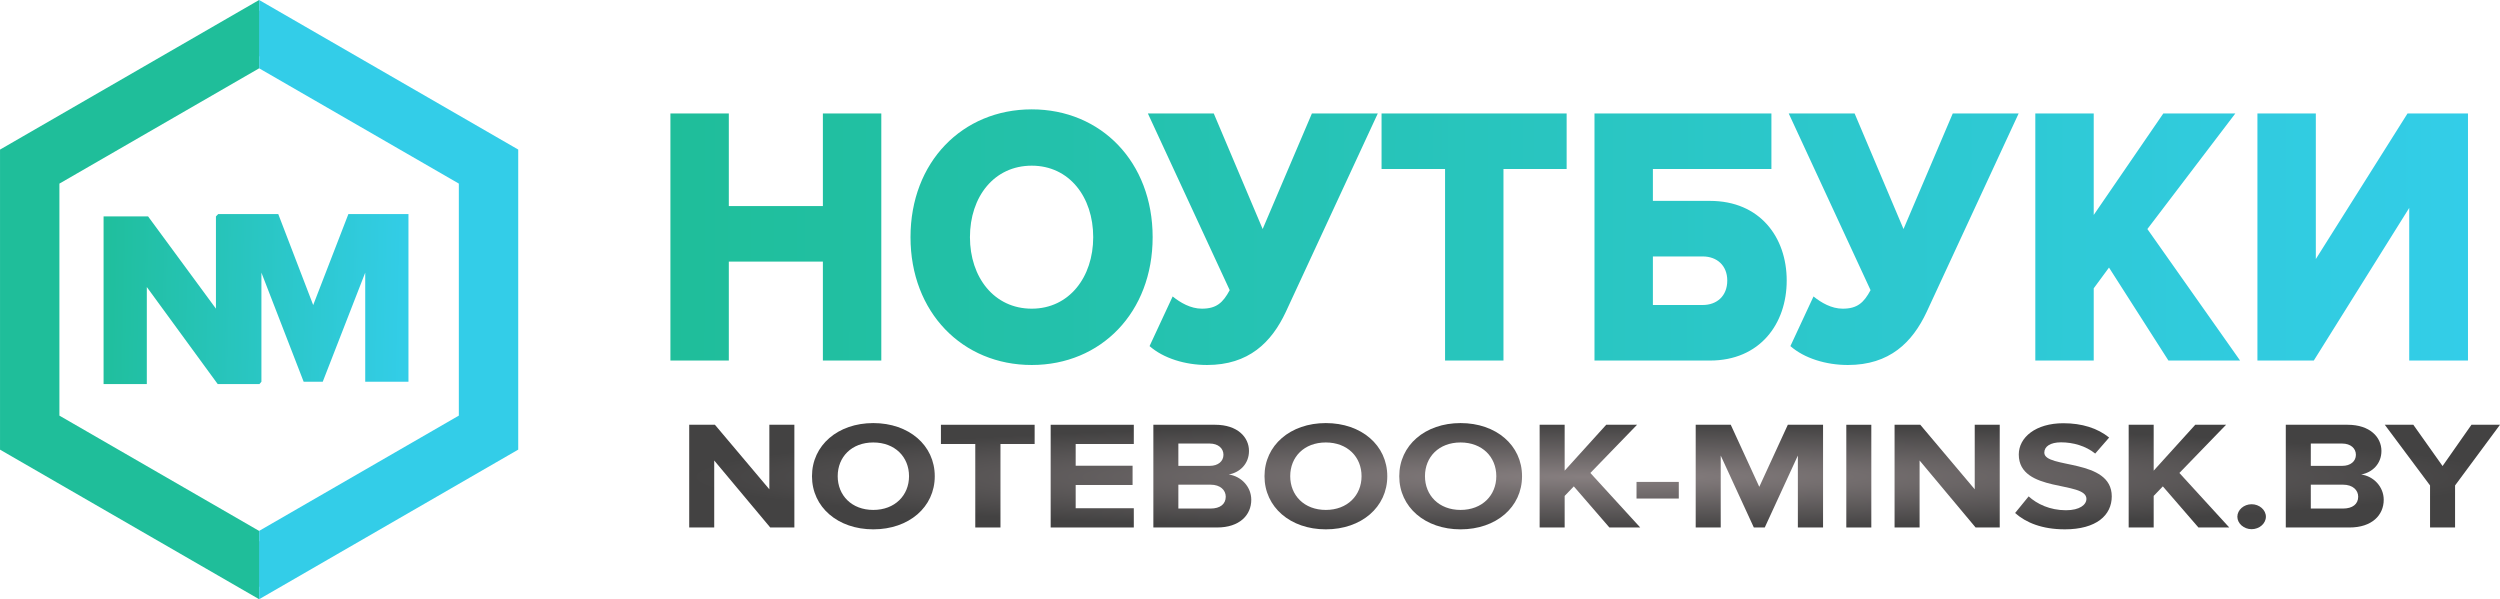 <?xml version="1.0" encoding="UTF-8"?>
<!DOCTYPE svg PUBLIC "-//W3C//DTD SVG 1.1//EN" "http://www.w3.org/Graphics/SVG/1.1/DTD/svg11.dtd">
<!-- Creator: CorelDRAW 2020 (64-Bit) -->
<svg xmlns="http://www.w3.org/2000/svg" xml:space="preserve" width="66.825mm" height="16.017mm" version="1.1" style="shape-rendering:geometricPrecision; text-rendering:geometricPrecision; image-rendering:optimizeQuality; fill-rule:evenodd; clip-rule:evenodd"
viewBox="0 0 1626.52 389.86"
 xmlns:xlink="http://www.w3.org/1999/xlink"
 xmlns:xodm="http://www.corel.com/coreldraw/odm/2003">
 <defs>
  <style type="text/css">
   <![CDATA[
    .fil1 {fill:#57A7B3;fill-rule:nonzero}
    .fil3 {fill:#1FBE9A;fill-rule:nonzero}
    .fil4 {fill:#33CDE8;fill-rule:nonzero}
    .fil2 {fill:url(#id0);fill-rule:nonzero}
    .fil0 {fill:url(#id1);fill-rule:nonzero}
    .fil5 {fill:url(#id2);fill-rule:nonzero}
   ]]>
  </style>
  <linearGradient id="id0" gradientUnits="userSpaceOnUse" x1="265.74" y1="187.46" x2="60.08" y2="182.31">
   <stop offset="0" style="stop-opacity:1; stop-color:#33CDE8"/>
   <stop offset="1" style="stop-opacity:1; stop-color:#1FBE9A"/>
  </linearGradient>
  <linearGradient id="id1" gradientUnits="userSpaceOnUse" xlink:href="#id0" x1="1604.2" y1="168.68" x2="435.98" y2="166.1">
  </linearGradient>
  <radialGradient id="id2" gradientUnits="userSpaceOnUse" gradientTransform="matrix(1 -0 -0 0.059 0 292)" cx="1037.46" cy="309.83" r="589.06" fx="1037.46" fy="309.83">
   <stop offset="0" style="stop-opacity:1; stop-color:#877F80"/>
   <stop offset="1" style="stop-opacity:1; stop-color:#434242"/>
  </radialGradient>
 </defs>
 <g id="Слой_x0020_1">
  <path class="fil0" d="M573.38 234.58l0 -160.77 -38.01 0 0 60.26 -61.2 0 0 -60.26 -38 0 0 160.77 38 0 0 -64.36 61.2 0 0 64.36 38.01 0zm97.88 2.89c45.07,0 78.66,-34.22 78.66,-83.16 0,-48.93 -33.59,-83.16 -78.66,-83.16 -45.08,0 -78.88,34.23 -78.88,83.16 0,48.93 33.81,83.16 78.88,83.16zm0 -36.64c-24.53,0 -40.21,-20.49 -40.21,-46.52 0,-26.27 15.69,-46.52 40.21,-46.52 24.31,0 39.99,20.25 39.99,46.52 0,26.03 -15.69,46.52 -39.99,46.52zm114.01 36.64c27.18,0 41.98,-14.7 51.26,-34.47l59.88 -129.19 -42.87 0 -32.04 75.2 -31.82 -75.2 -42.87 0 53.25 114.97c-4.42,8.2 -8.62,12.05 -18.12,12.05 -7.29,0 -13.92,-3.86 -19,-7.95l-15.03 32.3c9.06,7.95 23.2,12.29 37.34,12.29zm192.9 -2.89l0 -124.61 41.1 0 0 -36.15 -120.42 0 0 36.15 41.32 0 0 124.61 38.01 0zm59.22 -160.77l0 160.77 75.12 0c32.48,0 49.94,-23.86 49.94,-52.06 0,-28.2 -17.45,-51.82 -49.94,-51.82l-37.12 0 0 -20.73 77.11 0 0 -36.15 -115.12 0zm70.48 93.04c9.06,0 15.91,5.78 15.91,15.67 0,10.12 -6.85,15.91 -15.91,15.91l-32.48 0 0 -31.57 32.48 0zm94.35 70.62c27.18,0 41.98,-14.7 51.26,-34.47l59.88 -129.19 -42.87 0 -32.04 75.2 -31.82 -75.2 -42.87 0 53.25 114.97c-4.42,8.2 -8.62,12.05 -18.12,12.05 -7.29,0 -13.92,-3.86 -19,-7.95l-15.03 32.3c9.06,7.95 23.2,12.29 37.34,12.29zm255.21 -2.89l-60.32 -85.57 57.23 -75.2 -46.85 0 -45.29 66.04 0 -66.04 -38 0 0 160.77 38 0 0 -47 9.94 -13.5 38.67 60.5 46.62 0zm47.95 0l62.09 -99.31 0 99.31 38.23 0 0 -160.77 -39.33 0 -59.66 94.72 0 -94.72 -38 0 0 160.77 36.68 0z"/>
  <g id="_2472876660208">
   <path class="fil1" d="M172.19 16.32l154.22 89.04 0 182.92 -158.48 91.5 -158.48 -91.5 0 -182.92 158.48 -91.5 4.26 2.46zm66.43 58.1l-70.69 -40.81 -141.31 81.58 0 163.25 141.31 81.58 141.31 -81.58 0 -163.25 -70.62 -40.77z"/>
   <path class="fil1" d="M174.33 10.18l156.37 90.28 0 187.83c-54.24,31.36 -108.51,62.66 -162.78,93.98 -54.26,-31.32 -108.54,-62.62 -162.78,-93.98l0 -187.83c54.27,-31.32 108.54,-62.63 162.79,-93.98l6.39 3.7zm147.79 95.2l-154.2 -89.01 -154.18 89.01 0 178 154.19 89.02 154.19 -89.02 0 -178zm-85.64 -29.69l-68.56 -39.58 -137.01 79.1 0 158.34 137.02 79.11 137.02 -79.11 0 -158.34 -68.47 -39.52zm-66.4 -48.23l143.46 82.83 0 168.17c-48.52,28.05 -97.06,56.05 -145.6,84.06 -48.54,-28.01 -97.09,-56.01 -145.6,-84.06l0 -168.17c48.54,-28.01 97.09,-56.02 145.61,-84.07l2.14 1.24z"/>
   <polygon class="fil2" points="168.78,249.88 170.07,248.36 170.07,177.38 197.55,248.36 209.97,248.36 237.61,177.38 237.61,248.36 265.74,248.36 265.74,139.28 226.65,139.28 203.76,198.48 181.03,139.28 141.94,139.28 140.48,140.8 140.48,200.82 96.33,140.8 67.38,140.8 67.38,249.88 95.51,249.88 95.51,186.75 141.63,249.88 "/>
   <path class="fil3" d="M168.57 389.86c-56.21,-32.41 -112.4,-64.83 -168.57,-97.31l0 -195.22 14.24 -8.22c42.75,-24.67 85.51,-49.34 151.77,-87.64l2.56 -1.48 0 44.46 -129.93 75.01 0 150.95 129.93 75.01 0 44.42z"/>
   <path class="fil4" d="M168.58 0c56.21,32.41 112.4,64.83 168.57,97.31l0 195.22 -14.24 8.22c-42.75,24.67 -85.51,49.34 -151.77,87.64l-2.56 1.48 0 -44.46 129.93 -75.01 0 -150.95 -129.93 -75.01 0 -44.42z"/>
  </g>
  <polygon class="fil5" points="516.82,343.19 516.82,276.36 500.54,276.36 500.54,318.35 465.13,276.36 448.4,276.36 448.4,343.19 464.67,343.19 464.67,299.61 501.12,343.19 "/>
  <path id="1" class="fil5" d="M568.16 344.4c23.15,0 40,-14.43 40,-34.57 0,-20.14 -16.85,-34.57 -40,-34.57 -23.04,0 -39.88,14.43 -39.88,34.57 0,20.14 16.84,34.57 39.88,34.57zm0 -12.63c-14.1,0 -23.15,-9.52 -23.15,-21.95 0,-12.52 9.05,-21.94 23.15,-21.94 14.1,0 23.26,9.42 23.26,21.94 0,12.43 -9.17,21.95 -23.26,21.95z"/>
  <polygon id="2" class="fil5" points="650.91,343.19 650.91,288.88 673.14,288.88 673.14,276.36 612.17,276.36 612.17,288.88 634.52,288.88 634.52,343.19 "/>
  <polygon id="3" class="fil5" points="737.66,343.19 737.66,330.67 699.84,330.67 699.84,315.54 736.86,315.54 736.86,303.01 699.84,303.01 699.84,288.88 737.66,288.88 737.66,276.36 683.57,276.36 683.57,343.19 "/>
  <path id="4" class="fil5" d="M791.86 343.19c14.56,0 22.23,-8.02 22.23,-18.04 0,-8.42 -6.53,-15.33 -14.67,-16.43 7.22,-1.3 13.18,-6.92 13.18,-15.33 0,-8.92 -7.45,-17.03 -22,-17.03l-40.22 0 0 66.83 41.48 0zm-4.81 -40.08l-20.4 0 0 -14.53 20.4 0c5.5,0 8.94,3.11 8.94,7.31 0,4.21 -3.44,7.21 -8.94,7.21zm0.57 27.76l-20.97 0 0 -15.53 20.97 0c6.42,0 9.86,3.61 9.86,7.82 0,4.81 -3.67,7.71 -9.86,7.71z"/>
  <path id="5" class="fil5" d="M862.58 344.4c23.15,0 40,-14.43 40,-34.57 0,-20.14 -16.85,-34.57 -40,-34.57 -23.04,0 -39.88,14.43 -39.88,34.57 0,20.14 16.85,34.57 39.88,34.57zm0 -12.63c-14.1,0 -23.15,-9.52 -23.15,-21.95 0,-12.52 9.05,-21.94 23.15,-21.94 14.1,0 23.26,9.42 23.26,21.94 0,12.43 -9.17,21.95 -23.26,21.95z"/>
  <path id="6" class="fil5" d="M950.25 344.4c23.15,0 40,-14.43 40,-34.57 0,-20.14 -16.85,-34.57 -40,-34.57 -23.04,0 -39.88,14.43 -39.88,34.57 0,20.14 16.84,34.57 39.88,34.57zm0 -12.63c-14.1,0 -23.15,-9.52 -23.15,-21.95 0,-12.52 9.05,-21.94 23.15,-21.94 14.09,0 23.26,9.42 23.26,21.94 0,12.43 -9.17,21.95 -23.26,21.95z"/>
  <polygon id="7" class="fil5" points="1067.14,343.19 1034.71,307.72 1065.08,276.36 1045.02,276.36 1017.98,306.22 1017.98,276.36 1001.7,276.36 1001.7,343.19 1017.98,343.19 1017.98,322.65 1023.94,316.44 1047.09,343.19 "/>
  <polygon id="8" class="fil5" points="1092.24,324.36 1092.24,313.54 1064.74,313.54 1064.74,324.36 "/>
  <polygon id="9" class="fil5" points="1186.1,343.19 1186.1,276.36 1163.18,276.36 1144.61,316.74 1126.05,276.36 1103.24,276.36 1103.24,343.19 1119.52,343.19 1119.52,296.4 1141.06,343.19 1148.17,343.19 1169.71,296.4 1169.71,343.19 "/>
  <polygon id="10" class="fil5" points="1217.5,343.19 1217.5,276.36 1201.23,276.36 1201.23,343.19 "/>
  <polygon id="11" class="fil5" points="1301.05,343.19 1301.05,276.36 1284.78,276.36 1284.78,318.35 1249.36,276.36 1232.63,276.36 1232.63,343.19 1248.91,343.19 1248.91,299.61 1285.35,343.19 "/>
  <path id="12" class="fil5" d="M1343.34 344.4c20.63,0 30.6,-9.22 30.6,-21.44 0,-24.95 -43.89,-17.83 -43.89,-28.46 0,-4.01 3.9,-6.71 10.89,-6.71 7.79,0 16.05,2.3 22.23,7.31l9.06 -10.42c-7.56,-6.11 -17.65,-9.32 -29.8,-9.32 -17.99,0 -28.99,9.22 -28.99,20.34 0,25.15 44.01,17.03 44.01,28.86 0,3.81 -4.35,7.41 -13.29,7.41 -10.54,0 -18.91,-4.11 -24.3,-9.02l-8.82 10.82c7.1,6.31 17.65,10.62 32.32,10.62z"/>
  <polygon id="13" class="fil5" points="1450.38,343.19 1417.94,307.72 1448.31,276.36 1428.26,276.36 1401.21,306.22 1401.21,276.36 1384.94,276.36 1384.94,343.19 1401.21,343.19 1401.21,322.65 1407.17,316.44 1430.32,343.19 "/>
  <path id="14" class="fil5" d="M1464.93 344.3c5.05,0 9.29,-3.71 9.29,-8.12 0,-4.41 -4.24,-8.12 -9.29,-8.12 -5.04,0 -9.28,3.71 -9.28,8.12 0,4.41 4.24,8.12 9.28,8.12z"/>
  <path id="15" class="fil5" d="M1528.65 343.19c14.56,0 22.23,-8.02 22.23,-18.04 0,-8.42 -6.53,-15.33 -14.67,-16.43 7.22,-1.3 13.18,-6.92 13.18,-15.33 0,-8.92 -7.45,-17.03 -22,-17.03l-40.23 0 0 66.83 41.49 0zm-4.81 -40.08l-20.4 0 0 -14.53 20.4 0c5.5,0 8.94,3.11 8.94,7.31 0,4.21 -3.44,7.21 -8.94,7.21zm0.57 27.76l-20.97 0 0 -15.53 20.97 0c6.42,0 9.86,3.61 9.86,7.82 0,4.81 -3.67,7.71 -9.86,7.71z"/>
  <polygon id="16" class="fil5" points="1597.3,343.19 1597.3,315.84 1626.52,276.36 1607.96,276.36 1589.16,303.21 1570.14,276.36 1551.57,276.36 1581.02,315.84 1581.02,343.19 "/>
 </g>
</svg>
